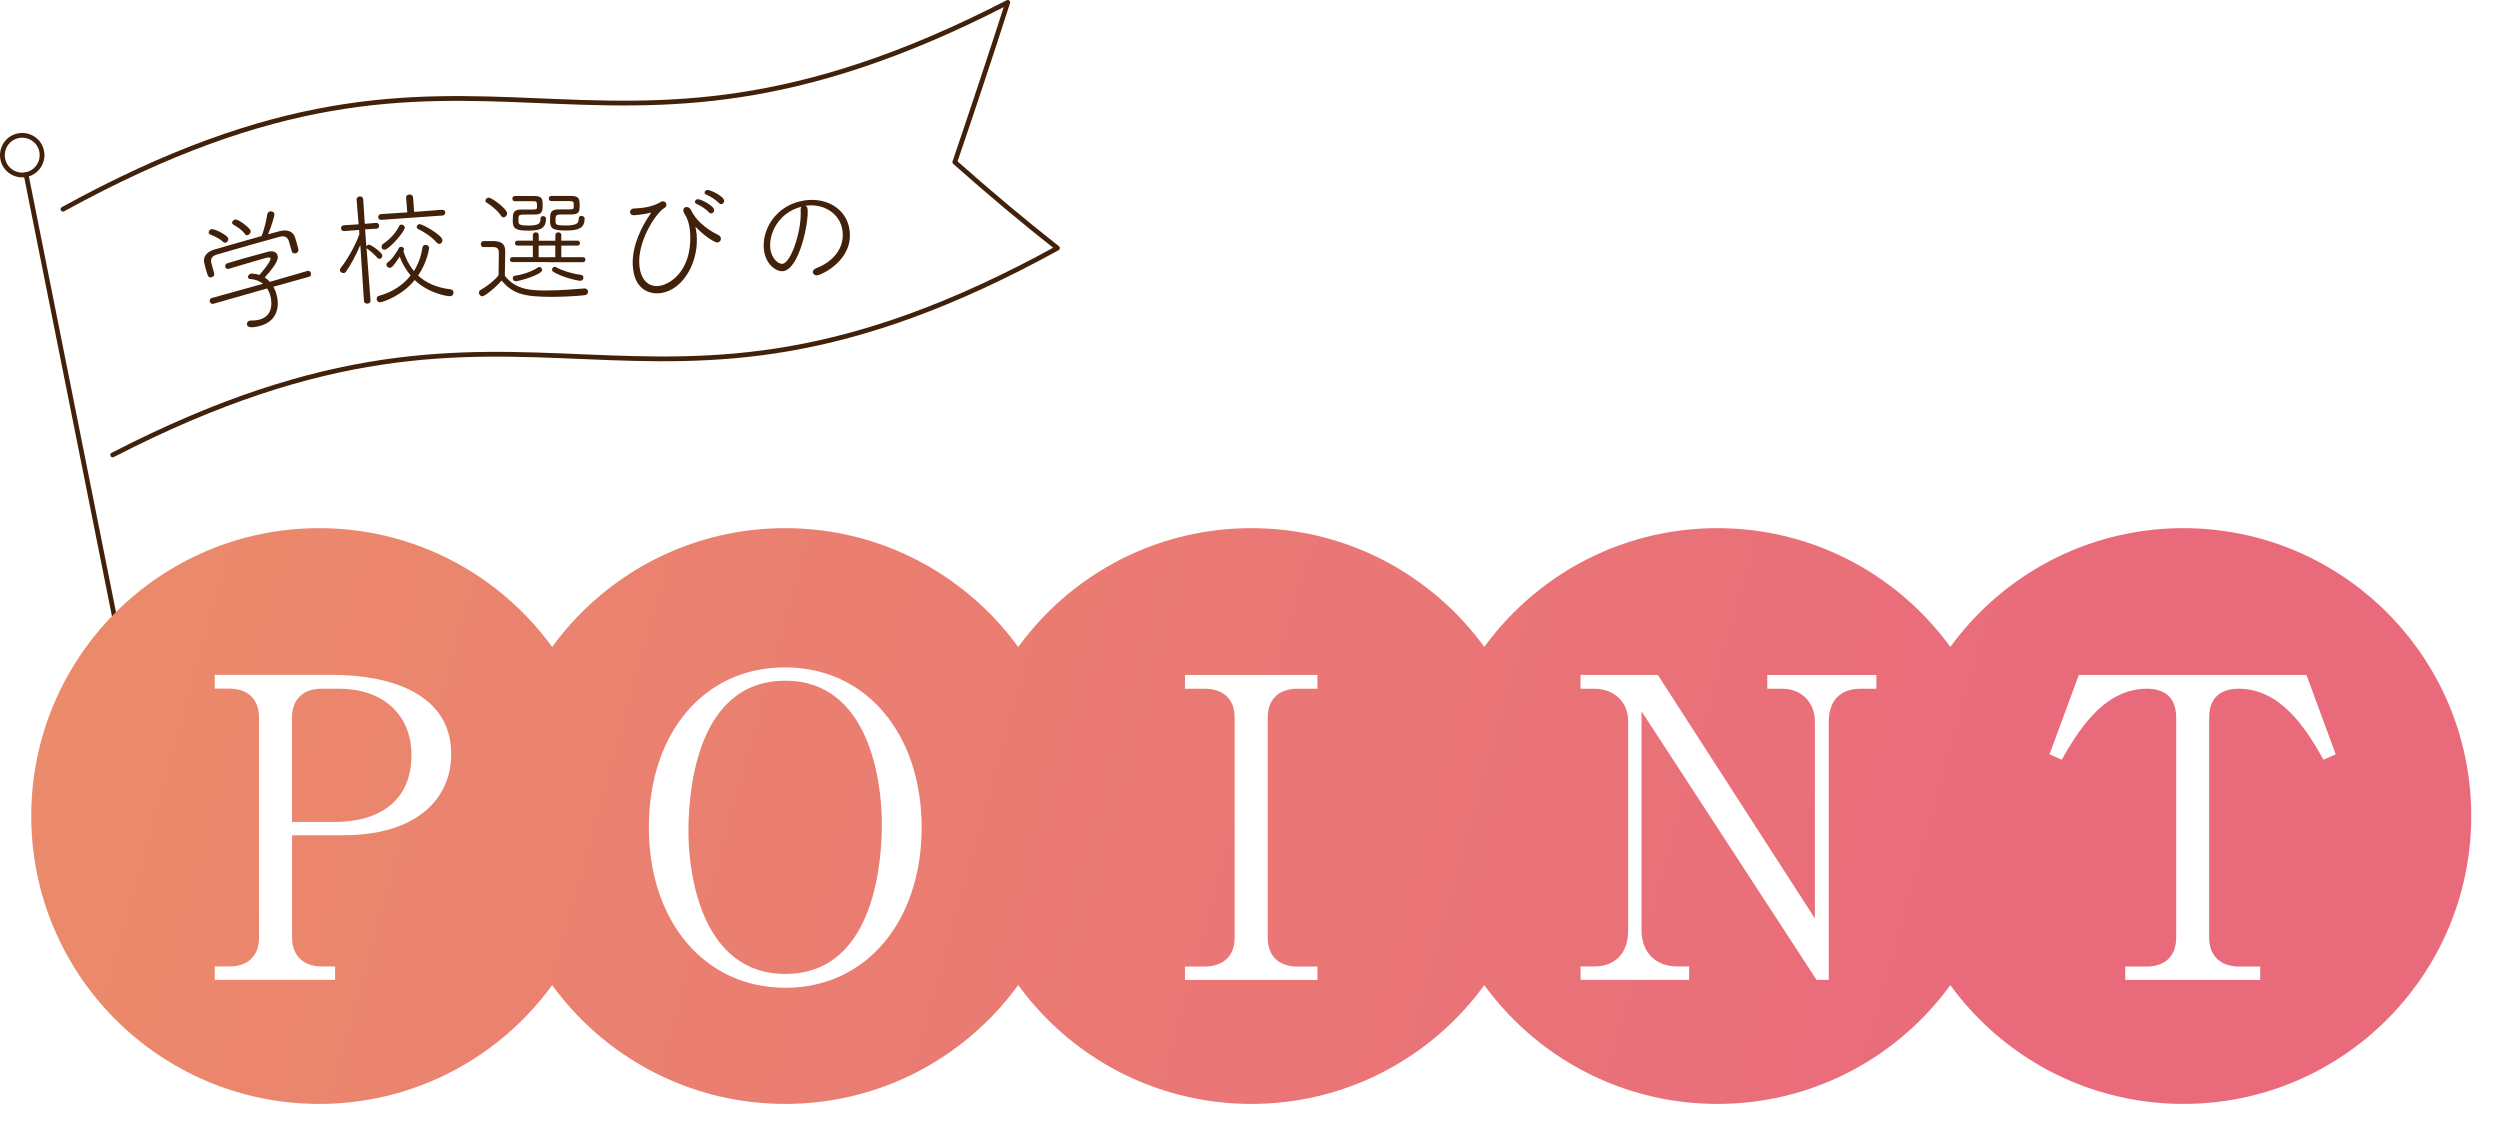 <?xml version="1.0" encoding="UTF-8"?>
<svg id="_レイヤー_2" data-name="レイヤー 2" xmlns="http://www.w3.org/2000/svg" xmlns:xlink="http://www.w3.org/1999/xlink" viewBox="0 0 261.57 118.5">
  <defs>
    <style>
      .cls-1, .cls-2, .cls-3 {
        fill: none;
      }

      .cls-4 {
        fill: url(#_名称未設定グラデーション_63-4);
      }

      .cls-5 {
        fill: url(#_名称未設定グラデーション_63-5);
      }

      .cls-6 {
        fill: url(#_名称未設定グラデーション_63-2);
      }

      .cls-7 {
        fill: url(#_名称未設定グラデーション_63-3);
      }

      .cls-8 {
        fill: url(#_新規パターンスウォッチ_72);
      }

      .cls-2 {
        stroke-miterlimit: 10;
      }

      .cls-2, .cls-3 {
        stroke: #42210b;
        stroke-linecap: round;
        stroke-width: .5px;
      }

      .cls-9 {
        fill: #fff;
      }

      .cls-10 {
        fill: #e96b7b;
      }

      .cls-3 {
        stroke-linejoin: round;
      }

      .cls-11 {
        fill: #42210b;
      }

      .cls-12 {
        fill: url(#_名称未設定グラデーション_63);
      }
    </style>
    <pattern id="_新規パターンスウォッチ_72" data-name="新規パターンスウォッチ 72" x="0" y="0" width="76.38" height="76.38" patternTransform="translate(-8650.35 582.16) scale(.18)" patternUnits="userSpaceOnUse" viewBox="0 0 76.38 76.38">
      <g>
        <rect class="cls-1" width="76.38" height="76.38"/>
        <g>
          <polygon class="cls-10" points="48.37 115.19 38.82 124.74 -48.36 37.55 -38.82 28.01 48.37 115.19"/>
          <polygon class="cls-10" points="67.46 96.1 57.91 105.64 -29.27 18.46 -19.72 8.91 67.46 96.1"/>
          <polygon class="cls-10" points="86.55 77 77.01 86.55 -10.18 -.63 -.63 -10.18 86.55 77"/>
          <polygon class="cls-10" points="105.65 57.91 96.1 67.46 8.92 -19.73 18.46 -29.27 105.65 57.91"/>
          <polygon class="cls-10" points="124.74 38.81 115.19 48.36 28.01 -38.82 37.56 -48.37 124.74 38.81"/>
        </g>
      </g>
    </pattern>
    <linearGradient id="_名称未設定グラデーション_63" data-name="名称未設定グラデーション 63" x1="-16.34" y1="71.58" x2="199.38" y2="131.44" gradientUnits="userSpaceOnUse">
      <stop offset="0" stop-color="#eb8e69"/>
      <stop offset="1" stop-color="#e96b7b"/>
    </linearGradient>
    <linearGradient id="_名称未設定グラデーション_63-2" data-name="名称未設定グラデーション 63" x1="-12.85" y1="59.01" x2="202.87" y2="118.87" xlink:href="#_名称未設定グラデーション_63"/>
    <linearGradient id="_名称未設定グラデーション_63-3" data-name="名称未設定グラデーション 63" x1="-9.37" y1="46.45" x2="206.35" y2="106.31" xlink:href="#_名称未設定グラデーション_63"/>
    <linearGradient id="_名称未設定グラデーション_63-4" data-name="名称未設定グラデーション 63" x1="-5.88" y1="33.89" x2="209.84" y2="93.74" xlink:href="#_名称未設定グラデーション_63"/>
    <linearGradient id="_名称未設定グラデーション_63-5" data-name="名称未設定グラデーション 63" x1="-2.39" y1="21.32" x2="213.32" y2="81.18" xlink:href="#_名称未設定グラデーション_63"/>
  </defs>
  <g id="_文字" data-name="文字">
    <g>
      <g>
        <line class="cls-2" x1="2.73" y1="18.27" x2="14.7" y2="78.15"/>
        <path class="cls-2" d="M4.36,15.83c.22,1.12-.5,2.22-1.63,2.44-1.12.22-2.22-.5-2.44-1.63-.22-1.12.5-2.22,1.63-2.44,1.12-.22,2.22.5,2.44,1.63Z"/>
        <path class="cls-3" d="M11.79,47.6c44.94-23.16,54.07,2.99,98.85-21.64-3.56-2.8-7.14-5.8-10.74-9,1.86-5.46,3.71-11.02,5.54-16.71C60.5,23.41,51.37-2.74,6.59,21.89"/>
      </g>
      <g>
        <circle class="cls-8" cx="36.39" cy="88.38" r="30.12"/>
        <circle class="cls-8" cx="85.15" cy="88.38" r="30.12"/>
        <circle class="cls-8" cx="133.92" cy="88.38" r="30.12"/>
        <circle class="cls-8" cx="182.68" cy="88.38" r="30.12"/>
        <circle class="cls-8" cx="231.44" cy="88.38" r="30.12"/>
      </g>
      <g>
        <circle class="cls-12" cx="33.39" cy="85.38" r="30.12"/>
        <circle class="cls-6" cx="82.15" cy="85.38" r="30.12"/>
        <circle class="cls-7" cx="130.92" cy="85.38" r="30.12"/>
        <circle class="cls-4" cx="179.68" cy="85.38" r="30.12"/>
        <circle class="cls-5" cx="228.44" cy="85.38" r="30.12"/>
      </g>
      <path class="cls-9" d="M22.47,70.61h12.28c6.03,0,12.46,1.92,12.46,8.3,0,4.5-3.41,8.48-11.32,8.48h-5.33v10.71c0,1.92,1.22,3.02,3.1,3.02h1.4v1.4h-12.59v-1.4h1.53c1.84,0,3.1-1.01,3.1-3.02v-23.03c0-1.97-1.22-3.02-3.1-3.02h-1.53v-1.44ZM30.55,86h4.46c4.76,0,8.04-2.27,8.04-6.99,0-4.41-3.19-6.95-7.52-6.95h-1.88c-1.88,0-3.1,1.05-3.1,3.02v10.93Z"/>
      <path class="cls-9" d="M82.18,103.35c-8.44,0-14.29-6.91-14.29-16.78s5.77-16.78,14.29-16.74c8.39,0,14.25,6.91,14.25,16.74s-5.81,16.78-14.25,16.78ZM92.27,86.17c0-4.15-1.22-14.95-10.1-14.95-9.79,0-10.14,12.85-10.14,15.78,0,4.33,1.31,14.9,10.14,14.9,9.7,0,10.1-12.72,10.1-15.73Z"/>
      <path class="cls-9" d="M137.84,72.06h-2.1c-1.79,0-3.1.96-3.1,3.02v23.03c0,1.97,1.22,3.02,3.1,3.02h2.1v1.4h-13.86v-1.4h2.05c1.79,0,3.15-.96,3.15-3.02v-23.03c0-1.97-1.22-3.02-3.15-3.02h-2.05v-1.44h13.86v1.44Z"/>
      <path class="cls-9" d="M190.06,102.52l-18.31-28.1v22.9c0,2.27,1.4,3.8,3.8,3.8h1.18v1.4h-11.36v-1.4h1.4c2.14,0,3.58-1.27,3.58-3.8v-21.85c0-2.14-1.57-3.41-3.58-3.41h-1.4v-1.44h8.09l16.43,25.48v-20.59c0-2.1-1.49-3.45-3.41-3.45h-1.57v-1.44h11.41v1.44h-1.66c-2.05,0-3.32,1.18-3.32,3.45v27.01h-1.27Z"/>
      <path class="cls-9" d="M241.32,70.62l3.06,8.3-1.27.57c-1.57-2.75-4.24-7.43-8.87-7.43-2.23,0-3.1,1.27-3.1,3.02v23.03c0,1.92,1.22,3.02,3.15,3.02h2.19v1.4h-14.12v-1.4h2.23c1.84,0,3.1-1.01,3.1-3.02v-23.03c0-2.14-1.22-3.02-3.06-3.02-4.68,0-7.34,4.72-8.92,7.43l-1.27-.57,3.06-8.3h23.82Z"/>
      <g>
        <path class="cls-11" d="M30.24,25.28c-.15-.47-.43-.66-1.04-.49-.93.25-2.1.58-3.27.91-1.15.33-2.29.65-3.16.91-.61.17-.77.46-.65.95l.29,1.04c.06.2-.09.35-.26.4-.35.1-.4-.09-.61-.81-.06-.23-.12-.48-.17-.67-.13-.5.1-1.12,1.02-1.4,1.21-.36,2.36-.68,3.52-1.01l1.45-.41c.29-.66.51-1.67.6-2.26.03-.18.14-.28.26-.32.19-.05.43.04.49.24.05.17-.33,1.36-.66,2.15.4-.11.82-.22,1.23-.33.8-.21,1.41.06,1.59.66.05.15.13.4.19.63.06.22.13.46.16.6.05.22-.1.38-.27.43-.17.05-.37,0-.42-.2l-.29-1.01ZM23.36,25.33c-.48-.45-.88-.58-1.4-.81-.06-.04-.1-.08-.12-.13-.04-.15.07-.36.26-.41.33-.09,1.68.63,1.77.94.06.2-.08.43-.24.47-.09.03-.17,0-.26-.07ZM28.6,30c.14.24.26.52.33.8.33,1.18.15,2.77-1.69,3.29-1.21.34-1.36.03-1.39-.1-.05-.18.03-.37.23-.43.02,0,.06-.02.1-.02.32,0,.67-.01,1-.11,1.6-.45,1.19-2.19,1.09-2.54-.07-.25-.18-.49-.32-.71l-5.61,1.6c-.2.06-.34-.07-.38-.21-.05-.16.01-.34.2-.39l5.36-1.49c-.33-.27-.76-.45-1.29-.49-.17,0-.25-.08-.28-.16-.04-.15.09-.35.29-.41.04-.01.09-.01.13-.01.28.02.53.06.77.15.28-.31,1.24-1.46,1.16-1.73-.05-.17-.29-.11-.84.05-.86.24-2.52.73-3.5,1.03h-.01c-.2.06-.34-.05-.38-.19-.04-.15.03-.33.23-.39.51-.16,1.11-.34,1.72-.51.95-.27,1.9-.53,2.52-.69.59-.15.91.07,1,.38.07.26.11.71-1.34,2.31.2.12.38.28.53.46l3.93-1.14c.19-.05.33.07.37.22.05.16-.01.34-.2.39l-3.73,1.04ZM25.92,24.6c-.1.03-.2.02-.27-.09-.38-.5-.76-.72-1.28-1.04-.05-.03-.07-.06-.08-.11-.04-.14.09-.34.28-.39.36-.1,1.58.9,1.65,1.15.06.2-.12.43-.3.48Z"/>
        <path class="cls-11" d="M37.68,25.67c-.42,1.01-.99,2.06-1.47,2.74-.07.11-.17.16-.26.16-.19.01-.37-.13-.39-.31,0-.07.03-.15.09-.23.57-.71,1.5-2.23,1.95-3.53l-.03-.44-1.57.12c-.19.01-.31-.13-.32-.29-.01-.14.08-.3.28-.32l1.56-.1-.21-2.58c-.01-.21.15-.32.33-.34.17-.01.34.08.36.29l.17,2.58,1.18-.1c.19-.01.31.12.32.28.01.15-.08.32-.29.33l-1.18.07.13,1.8c.03-.09.13-.19.25-.2.22-.02,1.4.8,1.42,1.14.01.17-.12.33-.27.35-.08,0-.17-.03-.24-.11-.31-.36-.76-.75-1.07-.95-.03-.02-.06-.05-.07-.07.12,1.58.42,5.49.42,5.49.01.21-.15.31-.32.32-.18.01-.36-.07-.37-.27l-.38-5.84ZM39.78,31.62c-.23.02-.36-.16-.37-.33-.01-.14.06-.29.22-.33,1.51-.42,2.6-1.2,3.33-2.14-.51-.62-.9-1.29-1.14-1.98-.66,1.04-.86,1.17-1.02,1.18-.18.01-.36-.13-.37-.31,0-.09.04-.19.15-.27.49-.36.89-1,1.16-1.5.05-.08.12-.11.2-.12.16-.01.32.09.33.25,0,.09-.05.2-.06.23.24.73.58,1.43,1.1,2.06.49-.78.77-1.64.89-2.46.03-.18.16-.27.31-.28.18-.01.37.1.39.3,0,.1-.18,1.47-1.15,2.91.78.73,1.87,1.26,3.38,1.44.21.02.31.16.32.32.01.18-.1.39-.34.4-.29.02-2.25-.28-3.72-1.69-1.38,1.7-3.37,2.31-3.6,2.33ZM39.92,23.01c-.21.02-.33-.13-.35-.29-.01-.14.09-.31.3-.32l2.74-.18-.12-1.52c-.02-.22.16-.34.34-.35.18-.01.37.08.39.3l.11,1.52,2.92-.22c.22-.02.33.13.34.27.01.15-.08.32-.3.33l-6.36.45ZM40.25,26.13c-.19.01-.32-.13-.33-.29,0-.12.04-.24.17-.33.67-.44,1.34-1.15,1.67-1.85.04-.11.13-.15.22-.16.17-.01.36.13.37.3.03.4-1.63,2.29-2.1,2.33ZM45.69,25.38c-.48-.56-1.24-1.08-1.92-1.4-.11-.06-.17-.13-.17-.21-.01-.16.12-.31.3-.32.27-.02,2.35,1.12,2.39,1.67.01.19-.14.39-.31.4-.1,0-.2-.04-.28-.14Z"/>
        <path class="cls-11" d="M50.6,25.86c-.19,0-.29-.16-.29-.31,0-.16.1-.33.3-.33h.74c.72,0,1.51.01,1.51,1.07,0,.77-.04,1.61-.04,2.56,1.15,1.49,2.76,1.55,4.41,1.54,1.39,0,2.87-.13,3.9-.21h.04c.23,0,.36.17.36.35,0,.17-.13.34-.39.36-.84.09-2.17.17-3.47.17-2.99,0-4.03-.37-5.19-1.7-.69.79-1.77,1.64-2.01,1.64-.2,0-.36-.18-.36-.38,0-.1.05-.21.18-.29.69-.4,1.35-.89,1.87-1.52.01-.66.03-1.29.03-1.83v-.57c0-.38-.16-.55-.57-.56h-1.01ZM52.43,22.58c-.36-.56-1.12-1.14-1.5-1.37-.1-.05-.14-.13-.14-.22,0-.16.17-.31.36-.31.3,0,1.91,1.17,1.91,1.64,0,.22-.18.42-.38.42-.09,0-.18-.05-.26-.16ZM57.25,27.42h-3.61c-.18.02-.29-.11-.29-.26,0-.13.1-.26.29-.26h2.11s0-1.2,0-1.2h-1.6c-.18,0-.27-.13-.27-.26s.09-.26.27-.26h1.6s0-.6,0-.6c0-.18.16-.27.31-.27.16,0,.31.09.31.27v.61h1.74v-.61c0-.18.16-.27.31-.27.16,0,.31.09.31.27v.6h1.69c.18,0,.26.13.26.26,0,.13-.08.26-.26.26h-1.69s0,1.21,0,1.21h2.26c.18-.01.26.12.26.25,0,.14-.08.27-.26.27h-3.74ZM55.8,21.92c.31,0,.39-.06.39-.23,0-.59-.01-.62-.39-.64h-1.94c-.17,0-.25-.13-.25-.27,0-.13.08-.27.25-.27h2.05c.79,0,.87.28.87.96,0,.77-.14.96-.86.98h-.86c-.65,0-.78.02-.81.3v.45c.01.27.12.4,1.03.4,1.17,0,1.26-.26,1.27-.73,0-.18.13-.26.27-.26.16,0,.31.1.31.27-.01,1.09-.71,1.25-1.87,1.25-1.37,0-1.61-.23-1.61-1.04,0-.73,0-1.17.88-1.17h1.25ZM53.95,29.42c-.2,0-.3-.16-.3-.31,0-.13.08-.26.25-.27.81-.09,1.83-.48,2.39-.86.05-.04.1-.05.14-.05.16,0,.29.16.29.31,0,.52-2.47,1.19-2.77,1.19ZM58.1,25.69h-.69s-1.05.01-1.05.01v1.21s1.74,0,1.74,0v-1.22ZM59.61,21.91c.35,0,.42-.08.42-.23,0-.58,0-.62-.4-.64h-1.96c-.17,0-.25-.14-.25-.27,0-.14.08-.27.25-.27h2.08c.82,0,.9.31.9.96,0,.73-.06.96-.88.98h-.82c-.82,0-.83,0-.83.75.01.35.2.4,1.08.4,1.27,0,1.34-.3,1.35-.74,0-.18.14-.26.29-.26.16,0,.33.1.33.27,0,.95-.54,1.26-1.96,1.26-1.53,0-1.66-.3-1.66-1.04,0-.77.01-1.17.9-1.17h1.2ZM60.71,29.38c-.23,0-1.86-.34-2.83-.95-.09-.05-.12-.13-.12-.22,0-.14.12-.3.27-.3.05,0,.09.01.14.04.71.39,1.74.7,2.6.8.2.03.27.16.27.3,0,.16-.12.33-.34.33Z"/>
        <path class="cls-11" d="M66.54,21.8c1.05-.04,1.97-.28,2.55-.65.09-.06.17-.08.25-.09.22,0,.38.16.39.34,0,.14-.07.29-.27.4-.73.42-2.67,3.19-2.58,5.74.04,1.23.61,2.44,1.91,2.39,1.2-.04,3.57-1.5,3.43-5.34-.04-1.14-.32-1.79-.64-2.29-.05-.1-.08-.19-.09-.28,0-.21.14-.36.34-.36.17,0,.37.09.5.37.41.88,1.35,1.83,2.84,2.57.18.08.25.24.26.37,0,.21-.14.39-.38.4-.34.01-1.5-.82-2.11-1.48-.1-.11-.15-.16-.16-.16t-.01.03s.02.13.05.28c.05.27.08.56.09.86.1,2.85-1.67,5.71-4.09,5.79-.82.03-2.52-.33-2.62-3.03-.07-1.98.97-4.02,1.81-5.22.06-.09.1-.15.1-.16,0-.01,0-.03-.03-.03-.03,0-.06.02-.12.03-.44.12-1.11.2-1.57.24-.25.02-.46-.09-.47-.33,0-.18.14-.37.43-.38h.2ZM74.18,22.22c-.27-.32-.9-.72-1.29-.88-.12-.05-.17-.12-.18-.22,0-.13.12-.28.32-.28.29,0,1.68.67,1.69,1.15,0,.18-.14.33-.3.34-.09,0-.17-.03-.24-.11ZM75.23,21.25c-.27-.3-.91-.72-1.32-.88-.12-.05-.19-.14-.19-.21,0-.14.12-.28.32-.29.29,0,1.71.66,1.73,1.14,0,.19-.14.34-.31.35-.08,0-.16-.03-.22-.11Z"/>
        <path class="cls-11" d="M84.49,21.84c.18,1.2-.81,6.28-2.53,6.53-.67.1-1.8-.63-2.02-2.14-.3-2.04,1.13-4.8,4.25-5.26,2.21-.33,4.36.8,4.69,3.06.47,3.16-2.89,4.71-3.34,4.77-.28.04-.46-.11-.49-.3-.02-.15.07-.34.33-.43,1.68-.63,3.05-2.05,2.76-3.99-.27-1.8-2.04-2.83-3.88-2.55.13.05.21.15.23.31ZM80.6,26.08c.13.87.77,1.59,1.29,1.52.87-.13,2.01-3.45,1.88-5.63,0-.16.01-.27.08-.34-2.38.59-3.48,2.85-3.24,4.46Z"/>
      </g>
    </g>
  </g>
</svg>